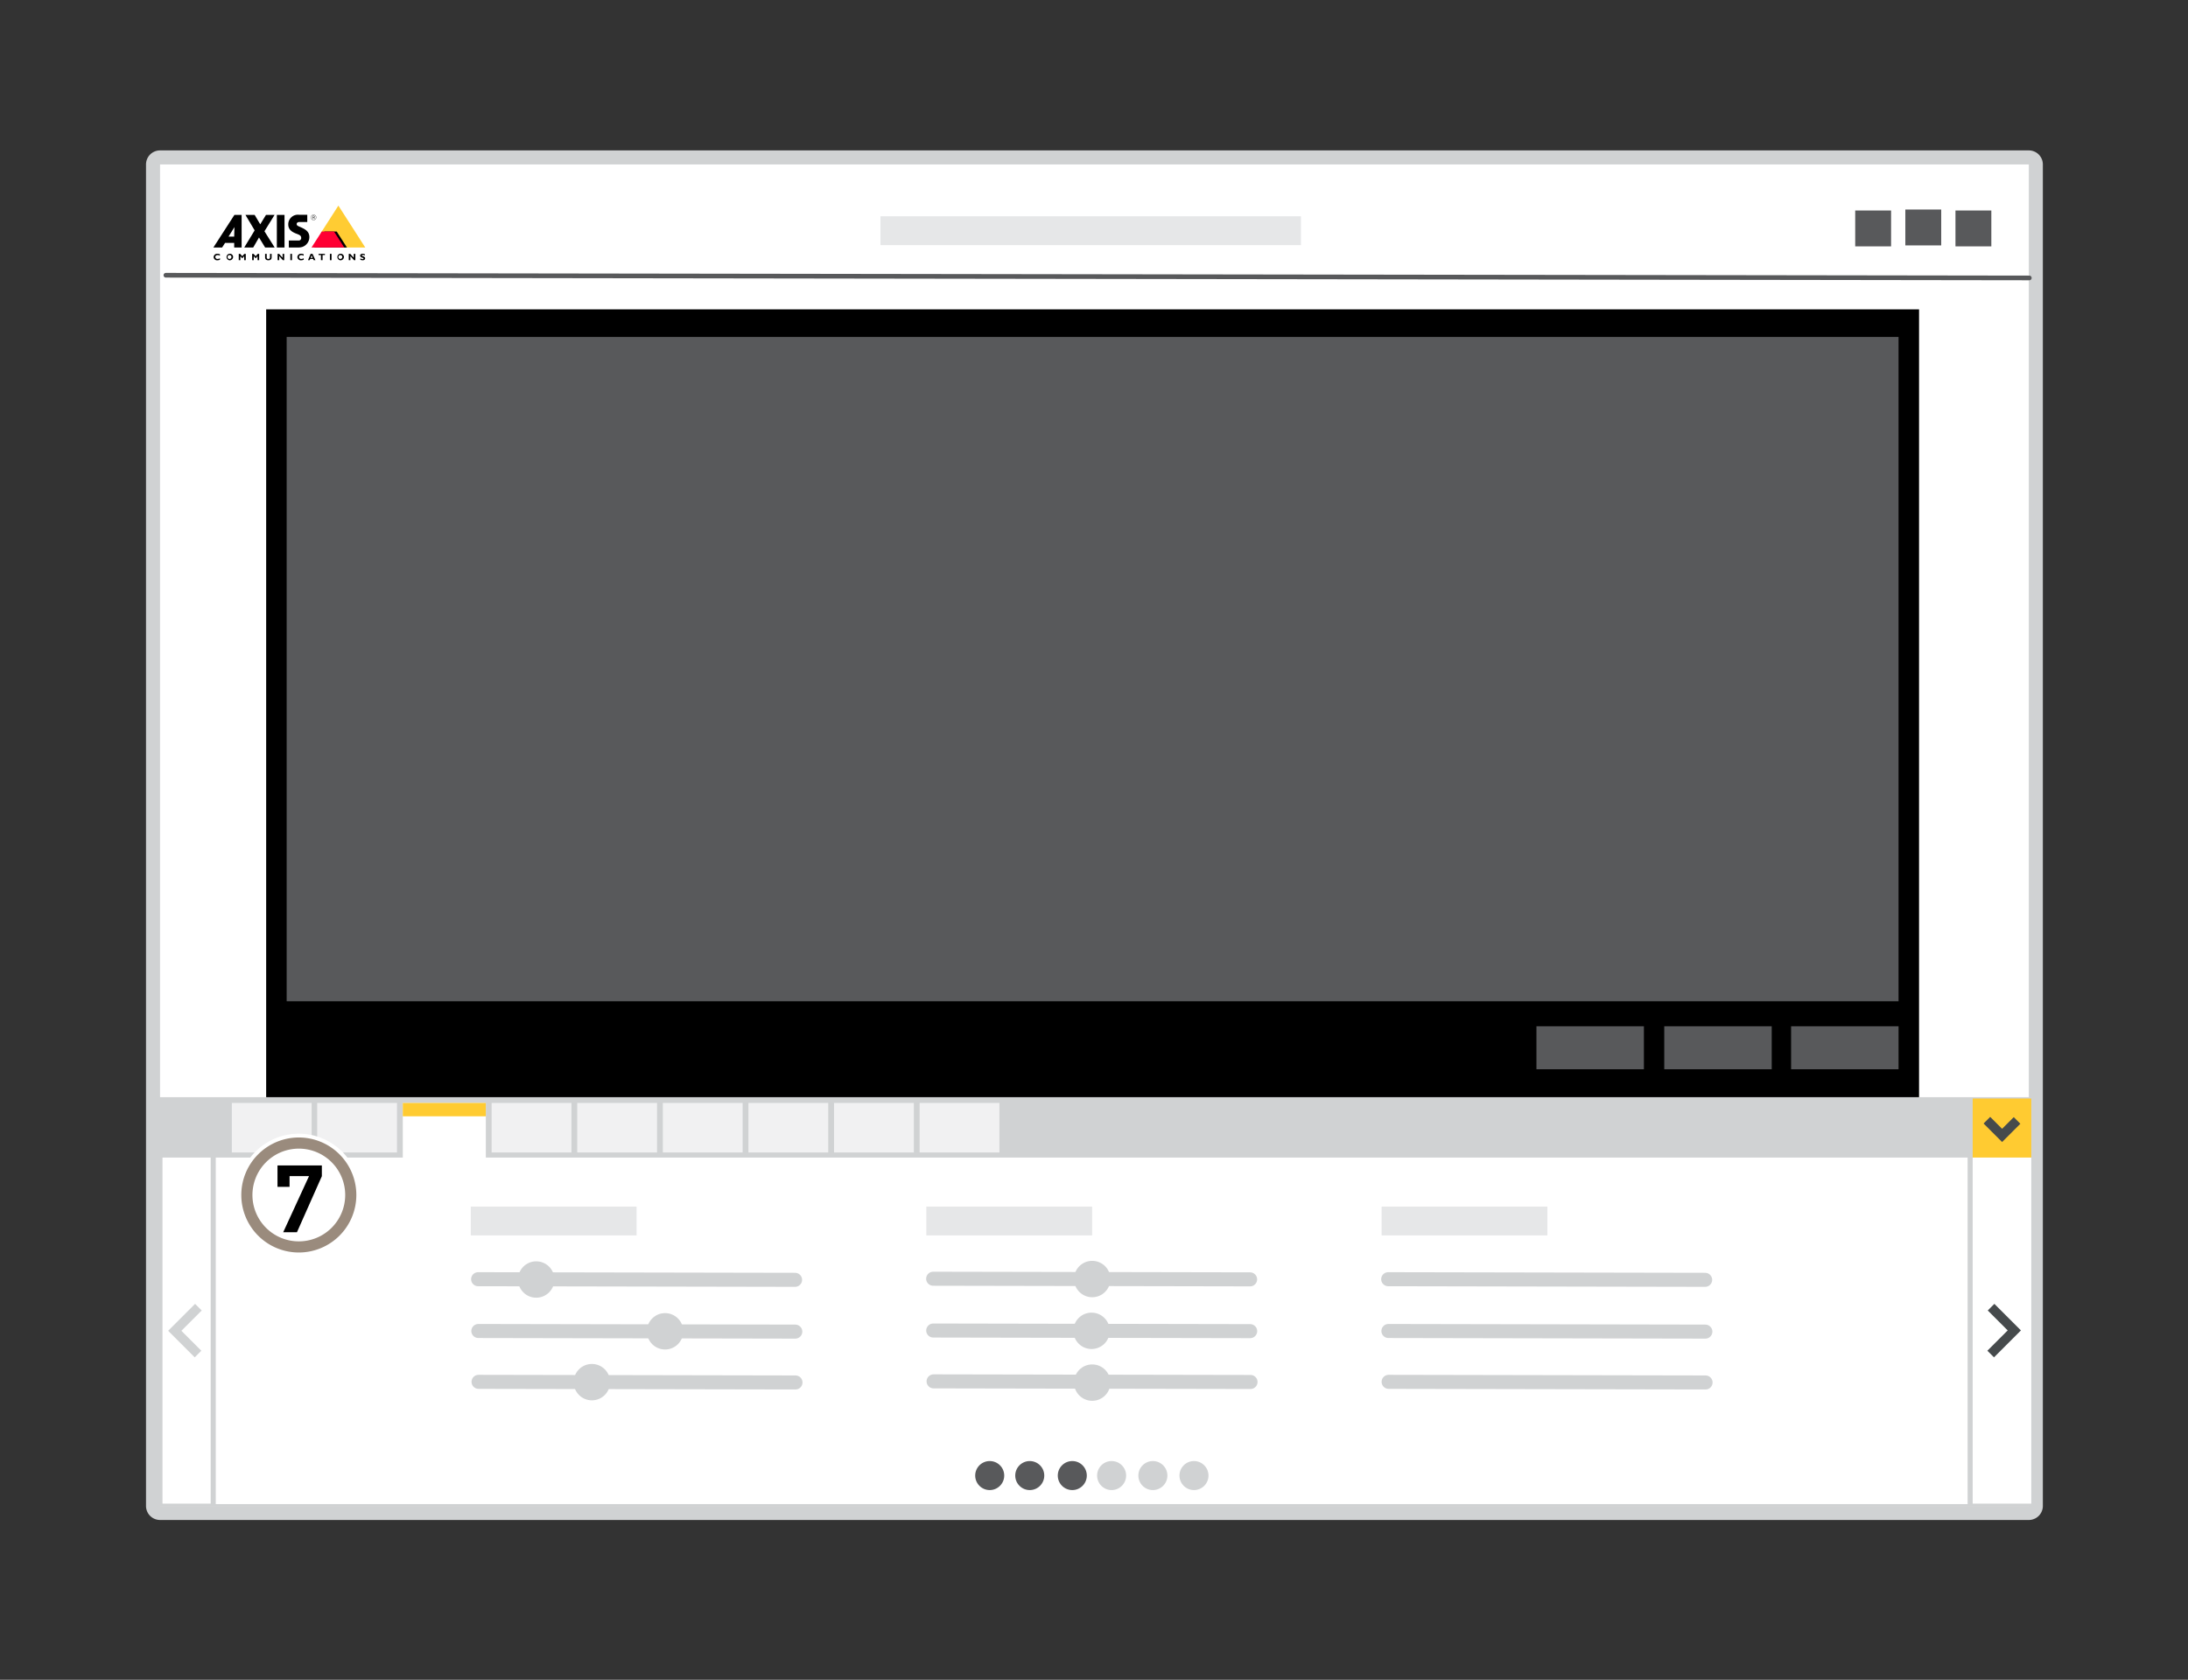 <svg id="Layer_1" data-name="Layer 1" xmlns="http://www.w3.org/2000/svg" width="467.716" height="359.16" viewBox="0 0 467.716 359.16"><rect x="0" y="0" width="467.716" height="359.16" fill="#333333" stroke="none"/><title>concept_UI_ACA_2</title><rect x="32.712" y="33.659" width="402.476" height="289.832" rx="1.5" style="fill:#fff"/><path d="M433.688,35.159V321.991H34.212V35.159H433.688m0-3H34.212a3,3,0,0,0-3,3V321.991a3,3,0,0,0,3,3H433.688a3,3,0,0,0,3-3V35.159a3,3,0,0,0-3-3Z" style="fill:#d0d2d3"/><path d="M59.201,45.948h1.598a.02.02,0,0,1,.02.02v6.931a.02.02,0,0,1-.02.02H59.201a.021.021,0,0,1-.021-.021V45.97A.021.021,0,0,1,59.201,45.948Z"/><path d="M58.669,45.948c.01,0,.014.016.008.025l-2.116,3.421a.089.089,0,0,0-.002.1l2.133,3.395c.012.019.004.031-.008.031H56.705a.046.046,0,0,1-.042-.025L55.386,50.807c-.014-.023-.027-.02-.039.001l-1.204,2.083a.052.052,0,0,1-.049.028H52.237c-.022,0-.025-.007-.015-.025l2.18-3.582a.106.106,0,0,0-.002-.116l-1.914-3.219c-.006-.011.001-.029.013-.029h1.913a.045.045,0,0,1,.04.027l1.157,1.951c.013.022.027.021.041-.001l1.192-1.952a.046.046,0,0,1,.042-.025Z"/><polygon points="72.334 43.963 78.08 52.916 73.092 52.916 71.211 49.985 70.97 49.985 70.843 49.793 68.594 49.792 72.334 43.963" style="fill:#fc3"/><polygon points="71.975 49.5 74.167 52.916 67.165 52.916 69.356 49.5 71.975 49.5"/><polygon points="71.402 49.5 73.594 52.916 66.591 52.916 68.783 49.5 71.402 49.5" style="fill:#f03"/><path d="M51.625,45.948H50.137a.051.051,0,0,0-.045.028l-4.462,6.92c-.005.007-.002.022.006.022h1.818a.04.04,0,0,0,.038-.017l.606-.944a.041.041,0,0,1,.039-.019h1.902a.023.023,0,0,1,.024.022v.93c0,.013.003.028.015.028h1.554c.012,0,.018-.013.018-.025V45.977A.026.026,0,0,0,51.625,45.948ZM50.063,50.573c0,.007-.003.014-.01.014H48.868c-.006,0-.011-.006-.005-.016l1.242-1.999c.006-.01.012-.007.012.002Z"/><path d="M61.761,52.92h2.096a2.852,2.852,0,0,0,.788-.132A2.219,2.219,0,0,0,66.13,50.7c0-1.311-1.019-1.763-2.241-2.293-.213-.092-.471-.218-.471-.498,0-.296.28-.442.59-.442h1.653a.021.021,0,0,0,.021-.022l-.001-1.508c0-.011-.011-.016-.021-.016H63.924a2.053,2.053,0,0,0-2.301,2.062c0,1.047.671,1.562,1.639,1.944.68.268,1.121.393,1.121.941a.517.517,0,0,1-.531.561H61.763a.017.017,0,0,0-.018.015v1.454C61.745,52.92,61.772,52.92,61.761,52.92Z"/><path d="M67.028,45.906a.58.58,0,1,0,.58.58A.58.58,0,0,0,67.028,45.906Zm0,1.107a.527.527,0,1,1,.527-.527A.527.527,0,0,1,67.028,47.013Z"/><path d="M67.3,46.823l-.133-.315a.176.176,0,0,0,.127-.174.189.189,0,0,0-.072-.149.242.242,0,0,0-.154-.042h-.254v.68h.085v-.294h.188l.126.294Zm-.402-.364v-.243h.169a.148.148,0,0,1,.094.022.107.107,0,0,1,.048.094.125.125,0,0,1-.035.089.144.144,0,0,1-.117.038Z"/><path d="M47.028,55.513a1.109,1.109,0,0,1-.548.135.723.723,0,0,1-.812-.692.751.751,0,0,1,.839-.699,1.007,1.007,0,0,1,.505.119v.302a.996.996,0,0,0-.481-.139c-.297,0-.505.171-.505.411a.444.444,0,0,0,.497.415,1.109,1.109,0,0,0,.505-.149Z"/><path d="M49.036,55.648a.702.702,0,1,1,.798-.696A.734.734,0,0,1,49.036,55.648Zm0-1.109a.414.414,0,1,0,.44.413A.404.404,0,0,0,49.036,54.539Z"/><path d="M52.235,54.275h.303V55.63H52.19v-.846l-.377.425H51.76l-.377-.425V55.63H51.036V54.275h.303l.448.503Z"/><path d="M55.098,54.275h.303V55.63h-.348v-.846l-.376.425h-.053l-.376-.425V55.63h-.348V54.275h.303l.448.503Z"/><path d="M58.063,54.275v.769c0,.449-.315.604-.698.604-.405,0-.698-.183-.698-.602v-.771h.348v.779a.311.311,0,0,0,.346.312.319.319,0,0,0,.354-.336v-.755Z"/><path d="M60.752,55.63H60.46l-.771-.868V55.63h-.348V54.275H59.66l.745.829v-.829h.348Z"/><path d="M62.417,55.63h-.348V54.275h.348Z"/><path d="M64.927,55.513a1.109,1.109,0,0,1-.548.135.723.723,0,0,1-.812-.692.751.751,0,0,1,.839-.699,1.007,1.007,0,0,1,.505.119v.302a.996.996,0,0,0-.481-.139c-.297,0-.505.171-.505.411a.444.444,0,0,0,.497.415,1.109,1.109,0,0,0,.505-.149Z"/><path d="M67.426,55.63h-.374l-.115-.268h-.624l-.104.268h-.368l.563-1.355h.403ZM66.61,54.598l-.205.527h.43Z"/><path d="M69.46,54.523H68.955V55.63h-.348V54.523h-.505v-.248H69.46Z"/><path d="M70.869,55.63h-.348V54.275h.348Z"/><path d="M72.725,55.648a.702.702,0,1,1,.798-.696A.734.734,0,0,1,72.725,55.648Zm0-1.109a.414.414,0,1,0,.44.413A.404.404,0,0,0,72.725,54.539Z"/><path d="M75.964,55.63h-.293L74.9,54.761V55.63h-.348V54.275h.319l.745.829v-.829h.348Z"/><path d="M77.991,54.626a1.105,1.105,0,0,0-.442-.121c-.125,0-.205.044-.205.111,0,.205.71.147.71.62,0,.26-.225.411-.536.411a.968.968,0,0,1-.503-.131v-.292a.825.825,0,0,0,.477.175c.133,0,.205-.046.205-.125,0-.223-.71-.141-.71-.628,0-.234.209-.39.532-.39a1.171,1.171,0,0,1,.473.105Z"/><line x1="35.459" y1="58.849" x2="433.795" y2="59.426" style="fill:none;stroke:#58595b;stroke-linecap:round;stroke-linejoin:round"/><rect x="188.205" y="46.244" width="89.889" height="6.171" style="fill:#e6e7e8"/><rect x="33.505" y="234.591" width="400.707" height="87.4" style="fill:#d0d2d3"/><rect x="421.689" y="234.878" width="12.523" height="12.625" style="fill:#ffcb31"/><rect x="67.803" y="235.827" width="17.061" height="10.588" style="fill:#f1f1f2"/><rect x="49.557" y="235.827" width="17.061" height="10.588" style="fill:#f1f1f2"/><rect x="105.092" y="235.827" width="17.061" height="10.588" style="fill:#f1f1f2"/><rect x="123.39" y="235.827" width="17.061" height="10.588" style="fill:#f1f1f2"/><rect x="141.689" y="235.827" width="17.061" height="10.588" style="fill:#f1f1f2"/><rect x="159.988" y="235.827" width="17.061" height="10.588" style="fill:#f1f1f2"/><rect x="178.286" y="235.827" width="17.061" height="10.588" style="fill:#f1f1f2"/><rect x="196.585" y="235.827" width="17.061" height="10.588" style="fill:#f1f1f2"/><rect x="34.736" y="247.503" width="10.298" height="73.994" style="fill:#fff"/><polyline points="42.411 279.488 37.358 284.541 42.33 289.512" style="fill:none;stroke:#d0d2d3;stroke-miterlimit:10;stroke-width:2px"/><rect x="421.689" y="247.503" width="12.523" height="73.994" transform="translate(855.901 569) rotate(180)" style="fill:#fff"/><polyline points="425.537 289.512 430.59 284.459 425.618 279.488" style="fill:none;stroke:#464a4c;stroke-miterlimit:10;stroke-width:2px"/><polyline points="424.725 239.514 427.977 242.765 431.176 239.566" style="fill:none;stroke:#464a4c;stroke-miterlimit:10;stroke-width:2px"/><rect x="86.102" y="235.827" width="17.752" height="12.728" style="fill:#fff"/><rect x="86.102" y="235.827" width="17.752" height="2.851" style="fill:#ffcb31"/><rect x="396.577" y="45.007" width="7.67" height="7.67" style="fill:#58595b"/><rect x="418.007" y="45.007" width="7.67" height="7.67" style="fill:#58595b"/><rect x="407.292" y="44.8" width="7.67" height="7.67" style="fill:#58595b"/><rect x="56.897" y="66.145" width="353.327" height="168.446"/><rect x="61.277" y="72.043" width="344.567" height="142.044" style="fill:#58595b"/><rect x="382.872" y="219.425" width="22.972" height="9.199" style="fill:#58595b"/><rect x="355.757" y="219.425" width="22.972" height="9.199" style="fill:#58595b"/><rect x="328.435" y="219.425" width="22.972" height="9.199" style="fill:#58595b"/><rect x="46.122" y="247.503" width="374.484" height="74.092" style="fill:#fff"/><circle cx="229.218" cy="315.495" r="3.103" style="fill:#58595b"/><circle cx="220.125" cy="315.495" r="3.103" style="fill:#58595b"/><circle cx="211.565" cy="315.495" r="3.103" style="fill:#58595b"/><circle cx="237.623" cy="315.495" r="3.103" style="fill:#d0d2d3"/><circle cx="246.444" cy="315.495" r="3.103" style="fill:#d0d2d3"/><circle cx="255.23" cy="315.495" r="3.103" style="fill:#d0d2d3"/><line x1="102.295" y1="295.455" x2="170.048" y2="295.587" style="fill:none;stroke:#d0d2d3;stroke-linecap:round;stroke-linejoin:round;stroke-width:3px"/><line x1="102.25" y1="284.584" x2="170.004" y2="284.716" style="fill:none;stroke:#d0d2d3;stroke-linecap:round;stroke-linejoin:round;stroke-width:3px"/><line x1="102.205" y1="273.511" x2="169.958" y2="273.643" style="fill:none;stroke:#d0d2d3;stroke-linecap:round;stroke-linejoin:round;stroke-width:3px"/><circle cx="114.625" cy="273.577" r="3.89" style="fill:#d0d2d3"/><circle cx="142.17" cy="284.65" r="3.89" style="fill:#d0d2d3"/><circle cx="126.525" cy="295.521" r="3.89" style="fill:#d0d2d3"/><line x1="296.836" y1="295.455" x2="364.59" y2="295.587" style="fill:none;stroke:#d0d2d3;stroke-linecap:round;stroke-linejoin:round;stroke-width:3px"/><line x1="296.792" y1="284.584" x2="364.546" y2="284.716" style="fill:none;stroke:#d0d2d3;stroke-linecap:round;stroke-linejoin:round;stroke-width:3px"/><line x1="296.746" y1="273.511" x2="364.5" y2="273.643" style="fill:none;stroke:#d0d2d3;stroke-linecap:round;stroke-linejoin:round;stroke-width:3px"/><line x1="199.565" y1="295.353" x2="267.319" y2="295.485" style="fill:none;stroke:#d0d2d3;stroke-linecap:round;stroke-linejoin:round;stroke-width:3px"/><line x1="199.489" y1="284.483" x2="267.243" y2="284.615" style="fill:none;stroke:#d0d2d3;stroke-linecap:round;stroke-linejoin:round;stroke-width:3px"/><line x1="199.476" y1="273.41" x2="267.229" y2="273.542" style="fill:none;stroke:#d0d2d3;stroke-linecap:round;stroke-linejoin:round;stroke-width:3px"/><circle cx="233.477" cy="273.476" r="3.89" style="fill:#d0d2d3"/><circle cx="233.335" cy="284.549" r="3.89" style="fill:#d0d2d3"/><circle cx="233.477" cy="295.622" r="3.89" style="fill:#d0d2d3"/><rect x="100.641" y="257.982" width="35.44" height="6.171" style="fill:#e6e7e8"/><rect x="198.019" y="257.982" width="35.44" height="6.171" style="fill:#e6e7e8"/><rect x="295.337" y="257.982" width="35.44" height="6.171" style="fill:#e6e7e8"/><path d="M63.876,266.611a11.105,11.105,0,1,1,11.105-11.105A11.117,11.117,0,0,1,63.876,266.611Z" style="fill:#fff;stroke:#fff;stroke-miterlimit:10;stroke-width:4px"/><path d="M63.877,245.591a9.915,9.915,0,1,1-9.915,9.915,9.926,9.926,0,0,1,9.915-9.915m0-2.38a12.295,12.295,0,1,0,12.295,12.295,12.295,12.295,0,0,0-12.295-12.295Z" style="fill:#9a8b7d"/><path d="M68.8,249.183v2.301l-5.321,11.982h-2.94L66.06,251.465H61.898v2.3h-2.58v-4.581Z"/></svg>